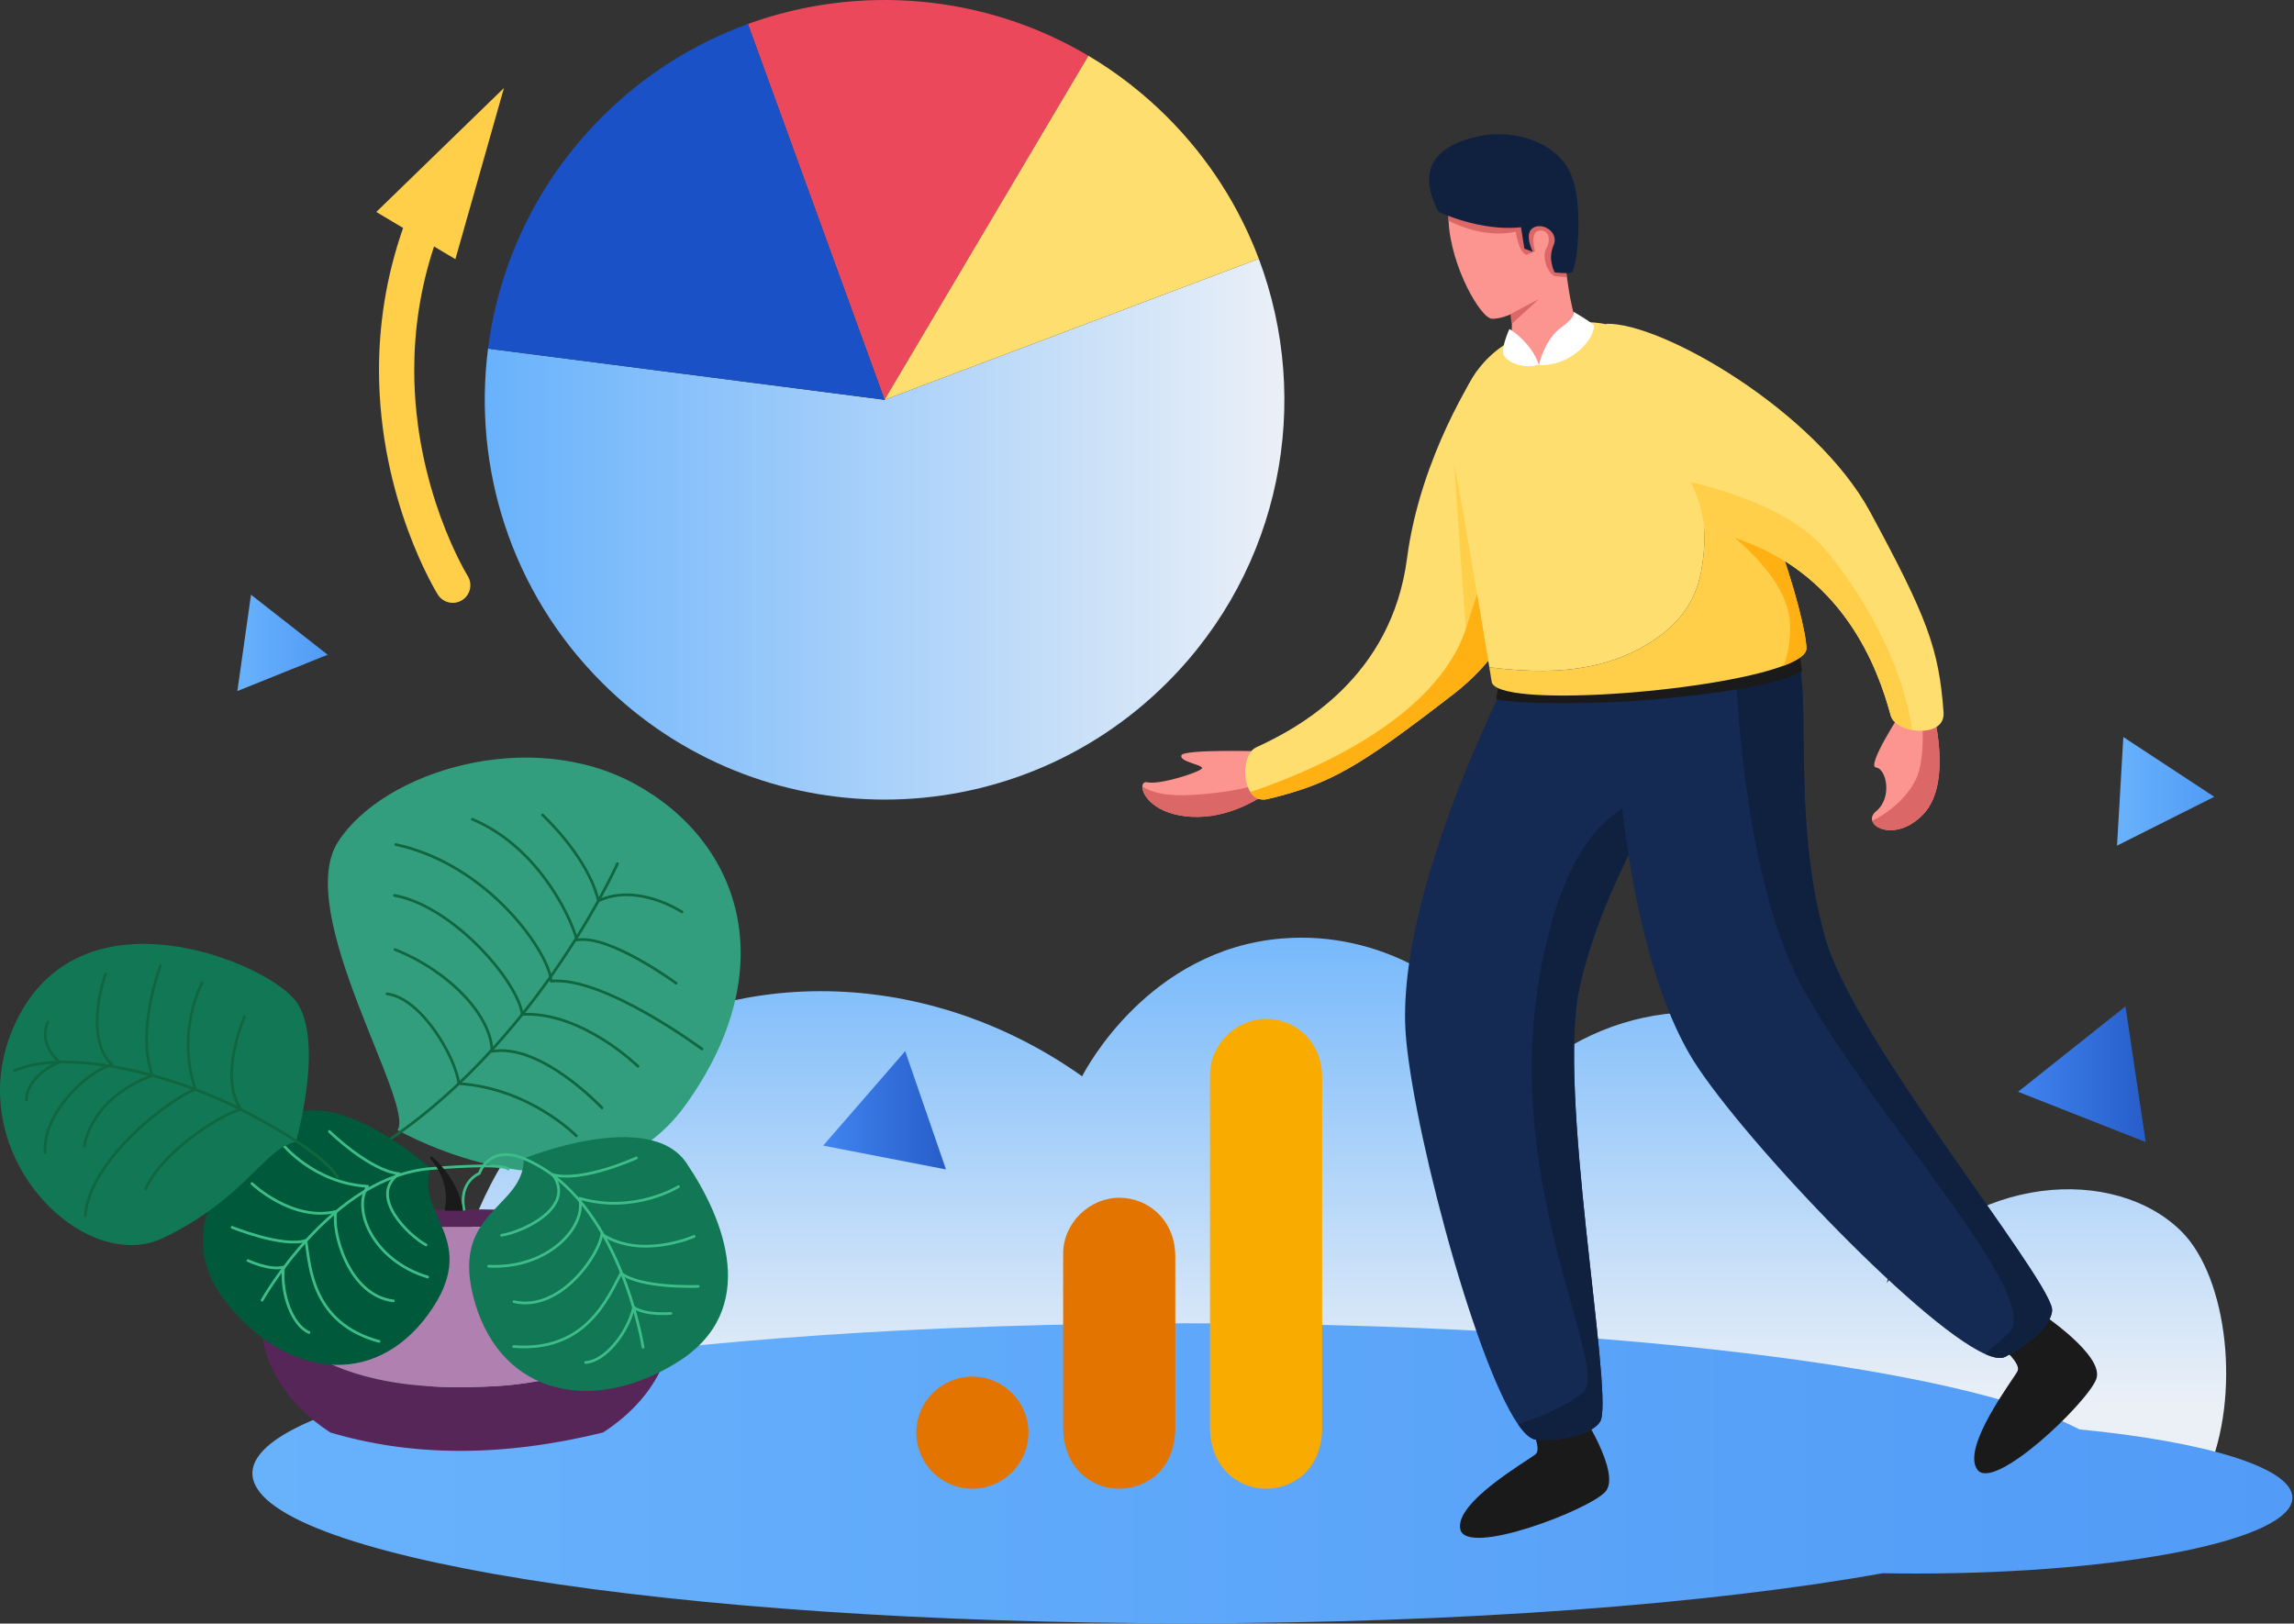 <svg clip-rule="evenodd" fill-rule="evenodd" stroke-linecap="round" stroke-linejoin="round" stroke-miterlimit="10" viewBox="0 0 729 516" xmlns="http://www.w3.org/2000/svg" xmlns:xlink="http://www.w3.org/1999/xlink"><rect x="0" y="0" width="729" height="516" fill="#333333" stroke="none"/><linearGradient id="a"><stop offset="0" stop-color="#68b2fc"/><stop offset="1" stop-color="#ebf0f7"/></linearGradient><linearGradient id="b" gradientTransform="matrix(0 167.019 -167.019 0 424.067 279.393)" gradientUnits="userSpaceOnUse" x1="0" x2="1" xlink:href="#a" y1="0" y2="0"/><linearGradient id="c"><stop offset="0" stop-color="#68b2fc"/><stop offset="1" stop-color="#529bf7"/></linearGradient><linearGradient id="d" gradientUnits="userSpaceOnUse" x1="80.214" x2="728.488" xlink:href="#c" y1="468.235" y2="468.235"/><linearGradient id="e" gradientUnits="userSpaceOnUse" x1="154.048" x2="408.158" xlink:href="#a" y1="168.183" y2="168.183"/><linearGradient id="f" gradientUnits="userSpaceOnUse" x1="672.762" x2="703.66" xlink:href="#c" y1="251.496" y2="251.496"/><linearGradient id="g" gradientUnits="userSpaceOnUse" x1="75.431" x2="104.121" xlink:href="#c" y1="204.321" y2="204.321"/><linearGradient id="h"><stop offset="0" stop-color="#4085f0"/><stop offset="1" stop-color="#275dc9"/></linearGradient><linearGradient id="i" gradientUnits="userSpaceOnUse" x1="641.313" x2="681.885" xlink:href="#h" y1="341.411" y2="341.411"/><linearGradient id="j" gradientUnits="userSpaceOnUse" x1="261.583" x2="300.624" xlink:href="#h" y1="352.867" y2="352.867"/><g fill-rule="nonzero"><path d="m407.401 298.262c-42.383 3.512-62.419 41.632-63.513 43.804-51.335-36.449-117.42-35.509-159.878-.548-44.82 36.906-43.54 95.437-43.255 102.94 186.524 4.381 374.144 19.396 560.668 23.777 10.709-24.497 6.636-62.108-8.212-76.889-20.928-20.835-66.786-18.788-93.627 16.427 7.028-25.875.76-53.013-16.974-69.54-24.48-22.813-67.963-22.753-98.007 4.928-13.767-27.783-41.586-45.156-71.031-45.155-2.049.001-4.111.085-6.171.256z" fill="url(#b)"/><path d="m80.214 468.235c0 26.325 132.865 47.666 296.76 47.666 87.948 0 166.956-6.147 221.298-15.908 3.529.062 7.099.096 10.708.096 66.002 0 119.508-10.785 119.508-24.091 0-9.562-27.629-17.822-67.67-21.714-37.137-19.518-150.166-33.715-283.844-33.715-163.895 0-296.76 21.341-296.76 47.666z" fill="url(#d)"/><path d="m501.907 447.959s13.61 20.373 8.188 26.211c-5.424 5.837-43.882 20.557-46.003 11.943-2.121-8.613 22.013-22.226 23.942-23.989s-1.643-8.808-1.643-8.808 10.256-6.973 15.516-5.357" fill="#1a1a1a"/><path d="m501.959 313.868c-7.183 32.453 10.344 125.793 6.825 137.309-.758 2.48-6.825 6.821-20.468 6.394-1.765-.056-3.763-1.813-5.904-4.896-14.4-20.748-35.295-101.544-35.885-127.722-1.145-51.168 41.789-127.498 41.789-127.498s45.2-17.876 49.567 28.572c.551 5.865-4.393 15.34-10.921 27.574-8.535 16.002-19.788 36.729-25.003 60.267" fill="#152a52"/><path d="m508.784 451.176c-.758 2.48-6.825 6.821-20.468 6.395-1.765-.056-3.763-1.814-5.904-4.897 5.947-2.093 14.668-5.275 20.43-9.922 9.461-7.626-25.115-64.203-13.793-131.433 8.5-50.48 28.481-57.4 37.913-57.718-8.535 16.002-19.788 36.728-25.003 60.266-7.183 32.454 10.344 125.793 6.825 137.309" fill="#102140"/><path d="m648.467 417.275s20.441 13.506 17.704 20.989c-2.738 7.484-32.487 35.956-37.779 28.838-5.293-7.118 11.679-29.02 12.775-31.393 1.095-2.372-4.928-7.483-4.928-7.483s6.753-10.404 12.228-10.951" fill="#1a1a1a"/><path d="m637.2 431.229c-1.387.702-3.558.336-6.348-.9-21.713-9.655-80.667-72.283-93.982-95.365-12.54-21.738-18.69-53.867-21.699-80.975v-46.062l36.026-2.393 18.307-1.215c7.613 11.265-1.21 53.455 10.667 94.305 9.275 31.914 69.466 105.376 71.907 117.167.529 2.536-2.709 9.258-14.878 15.438" fill="#152a52"/><path d="m637.2 431.229c-1.387.702-3.558.336-6.348-.9 2.011-1.826 4.488-3.966 7.376-6.554 12.227-10.951-44.002-70.091-65.804-110.613-16.563-30.787-20.357-83.358-21.227-107.628l18.307-1.215c7.613 11.265-1.21 53.455 10.667 94.305 9.275 31.914 69.466 105.376 71.907 117.167.529 2.536-2.709 9.258-14.878 15.438" fill="#102140"/><path d="m478.493 217.535s-1.996-1.074-2.584 4.382c6.897 1.419 30.524 1.673 50.153-.084 41.15-3.685 46.141-8.823 46.141-8.823l-1.307-8.689z" fill="#1a1a1a" stroke="#1a1a1a" stroke-width=".86"/><path d="m406.462 249.109s-.629.577-1.774 1.46c-3.962 3.036-14.125 9.715-26.153 9.009-11.433-.672-15.633-6.8-15.511-9.608.042-1.003.632-1.585 1.64-1.343 3.833.913 17.523-3.466 17.342-4.56-.186-1.099-7.304-2.012-6.571-4.019.727-2.006 25.548-1.274 25.548-1.274z" fill="#fc9590"/><path d="m404.92 246.905s-.112 1.718-.232 3.664c-3.962 3.036-14.125 9.715-26.153 9.009-11.433-.672-15.633-6.8-15.511-9.608 2.798 1.831 7.652 3.201 16.058 2.662 20.77-1.331 25.838-5.727 25.838-5.727" fill="#db6767"/><path d="m484.199 190.263c-3.385 9.573-9.883 20.705-22.264 30.291-30.341 23.499-39.368 28.637-59.078 33.396-2.507.602-4.333-.431-5.508-2.245-2.713-4.164-1.985-12.431 1.783-14.154 13.771-6.292 43.063-22.234 48.011-60.16 4.264-32.638 22.246-59.522 22.246-59.522l18.333 49.794s.964 9.93-3.523 22.6" fill="#ffde70"/><path d="m462.126 147.696s2.859 42.746 4.088 56.625c1.227 13.879 7.078 3.648 7.078 3.648l-4.623-58.943z" fill="#ffcf4a"/><path d="m484.199 190.263c-3.385 9.573-9.883 20.705-22.264 30.291-30.341 23.499-39.368 28.637-59.078 33.396-2.507.602-4.333-.431-5.508-2.245 17.523-5.856 58.946-22.564 68.557-52.128l12.281-37.762z" fill="#ffb114"/><path d="m574.055 206.089c0 1.899-2.683 3.738-7.166 5.443-22.689 8.6-91.553 13.661-92.866 5.113-.168-1.065-.417-2.636-.732-4.578 18.617 2.342 37.633 1.92 53.79-9.668 7.752-5.598 12.489-12.919 13.781-22.393 2.153-12.058-.862-22.823-2.584-34.451-.862-6.029-3.445-11.627-5.167-18.087-.862-4.306-3.876-8.182-6.46-11.627-2.472-3.419-5.026-6.588-7.515-9.767 20.253 9.991 35.433 38.482 44.645 62.693 6.73 17.698 10.274 33.106 10.274 37.322" fill="#ffcf4a"/><path d="m574.055 206.089c0 1.899-2.683 3.738-7.166 5.443 1.365-3.832 2.33-8.707 1.856-14.413-1.227-14.736-21.079-29.675-23.741-30.493l16.373.952s.982.474 2.404 1.189c6.73 17.698 10.274 33.106 10.274 37.322" fill="#ffb114"/><path d="m527.082 202.398c7.752-5.598 12.488-12.919 13.78-22.393 2.154-12.057-.861-22.823-2.584-34.45-.861-6.029-3.444-11.628-5.167-18.087-.861-4.306-3.876-8.182-6.46-11.627-2.47-3.422-5.025-6.591-7.515-9.768-5.378-2.654-11.114-4.003-17.191-3.62-45.684 2.879-39.819 45.242-39.819 45.242.823 2.579 8.452 47.646 11.166 64.37 18.614 2.342 37.634 1.924 53.79-9.667" fill="#ffde70"/><path d="m611.296 258.665c-7.174 7.648-15.446 5.479-16.351 2.137-.262-.965.09-2.033 1.262-2.985 5.232-4.258 3.285-13.508 0-13.875-3.282-.362 8.031-17.643 8.031-17.643h10.098s6.206 22.513-3.04 32.366" fill="#fc9590"/><path d="m611.296 258.665c-7.174 7.648-15.446 5.479-16.351 2.137 1.279-.358 9.965-5.082 13.862-13.028 2.714-5.529 2.378-15.592 1.886-21.475h3.643s6.206 22.513-3.04 32.366" fill="#db6767"/><path d="m607.628 231.996c-3.234-.62-6.149-2.278-6.773-4.573-3.971-14.615-14.935-46.109-51.547-57.162-21.864-6.602-26.89-15.43-27.918-20.219-.452-2.114-.13-3.441-.13-3.441l-10.869-43.696c17.552-.581 66.61 27.784 83.909 59.777 18.25 33.765 21.85 43.51 23.336 63.729.379 5.099-5.172 6.507-10.008 5.585" fill="#ffde70"/><path d="m502.841 107.026c-3.062 1.696-8.574 7.536-13.793 8.961-4.259 1.163-8.479-1.619-9.728-3.712 1.924-9.271.844-12.299.844-12.299l.646-.409c-2.046.969-4.38 1.74-6.623 1.74-3.644 0-13.23-16.799-13.854-31.135-.155-3.432.211-6.727 1.296-9.612 1.821-4.857 5.681-8.565 12.558-9.861 12.139-2.291 18.056 3.354 20.911 10.83 3.738 9.771 2.248 22.664 2.61 25.033.073.461.151.995.233 1.589.693 4.793 1.937 13.453 4.9 18.875" fill="#fc9590"/><path d="m497.941 88.151c-1.081-.176-2.278-.319-3.281-.319-2.559 0-4.91-6.037-3.274-8.901 1.637-2.868.69-6.141-2.338-5.628-3.027.512-1.24 6.55-1.24 6.55l-2.666 1.124s-2.248 0-3.458-7.321c-8.871 1.899-17.393-1.507-21.35-3.484-.156-3.432.211-6.727 1.295-9.612l24.745-2.403 8.724 3.372c3.739 9.771 2.248 22.664 2.611 25.033.073.461.15.995.232 1.589" fill="#db6767"/><path d="m489.047 115.986s1.765-8.057 7.058-11.89 3.833-5.062 3.833-5.062 6.022 3.419 6.661 4.514c-.183 4.929-8 13.011-17.552 12.438" fill="#fff"/><path d="m479.679 104.552s6.966 4.159 9.368 11.434c-5.171 1.342-10.281-.848-11.285-3.403-.639-2.555 1.917-8.031 1.917-8.031" fill="#fff"/><path d="m457.17 67.349s13.434 6.327 26.185 4.867l1.07 6.814 2.688.973s-2.908-5.597 0-7.544c2.909-1.946 8.506 1.217 6.559 5.598-1.946 4.38.402 8.517.402 8.517s3.978.487 5.439 0c1.46-.487 4.653-24.335-1.689-33.827-6.342-9.49-19.24-10.951-26.297-9.734-7.056 1.217-24.335 5.597-14.357 24.336" fill="#102140"/><path d="m237.667 7.624c35.352-12.833 75.256-9.465 108.216 10.098l-64.779 109.34-43.437-119.438z" fill="#eb485c"/><path d="m281.103 127.063-126.015-16.262c-4.839 37.7 7.222 77.153 36.174 106.107 49.616 49.619 130.063 49.621 179.682 0 36.407-36.409 46.102-89.42 29.081-134.663z" fill="url(#e)"/><path d="m345.882 17.722c8.944 5.304 17.375 11.802 25.064 19.492 13.212 13.213 22.906 28.609 29.079 45.03l-118.922 44.818z" fill="#ffde70"/><path d="m191.259 37.215c13.579-13.579 29.47-23.444 46.407-29.59l43.437 119.438-126.016-16.262c3.451-26.907 15.506-52.919 36.172-73.586" fill="#1b51c6"/><path d="m194.744 386.509c-31.178-3.017-62.112-2.713-92.871 0-1.469 1.083-2.867 2.218-4.189 3.399h101.25c-1.322-1.181-2.72-2.316-4.19-3.399" fill="#572658"/><path d="m89.557 423.745c-2.34-1.848-4.538-4.049-6.384-6.489-.063.847-.098 1.701-.098 2.561 0 14.105 8.471 26.769 21.913 35.457 25.612 7.612 54.351 7.943 86.641 0 9.347-6.041 16.285-14.006 19.649-23.039-17.918.662-36.015 7.391-53.681 8.305-23.254 1.292-49.092-.431-68.04-16.795" fill="#572658"/><path d="m198.934 389.908h-101.25c-8.44 7.542-13.754 17.005-14.511 27.348 1.846 2.44 4.044 4.641 6.384 6.489 18.948 16.364 44.786 18.087 68.04 16.795 17.666-.914 35.763-7.643 53.681-8.305 1.473-3.958 2.264-8.121 2.264-12.418 0-11.34-5.476-21.749-14.608-29.909" fill="#b080b0"/><path d="m126.346 359.144s60.903 34.909 91.715-8.234c30.81-43.143 17.461-83.271-16.205-101.704-33.667-18.433-79.968-4.087-94.422 18.317-14.455 22.404 24.505 83.119 18.912 91.621" fill="#339e7e"/></g><path d="m196.219 274.486s-31.324 70.055-91.185 98.464" fill="none" stroke="#10663f" stroke-width=".86"/><path d="m216.714 289.82s-14.107-9.36-26.559-3.521c-3.248-13.97-17.749-27.302-17.749-27.302" fill="none" stroke="#10663f" stroke-width=".86"/><path d="m214.857 312.48s-21.227-15.607-31.511-13.736c-2.684-9.441-13.597-30.184-33.26-38.371" fill="none" stroke="#10663f" stroke-width=".86"/><path d="m223.094 333.4s-31.34-23.254-47.966-21.574c-.413-8.665-19.601-36.988-49.359-43.435" fill="none" stroke="#10663f" stroke-width=".86"/><path d="m202.737 338.898s-17.814-17.514-36.776-16.514c-1.417-10.493-21.876-34.353-40.611-37.812" fill="none" stroke="#10663f" stroke-width=".86"/><path d="m191.295 352.09s-19.381-20.691-34.942-17.959c-.13-11.323-13.679-25.54-30.817-32.345" fill="none" stroke="#10663f" stroke-width=".86"/><path d="m183.14 360.988s-14.66-15.093-37.325-16.611c-1.035-8.377-11.918-27.196-22.829-28.515" fill="none" stroke="#10663f" stroke-width=".86"/><path d="m136.9 371.384s-30.564-27.492-47.059-15.478c-16.494 12.015-36.534 34.48-17.951 58.027 18.583 23.546 46.639 27.726 64.085 3.929 17.445-23.798-4.397-31.779.925-46.478" fill="#00593b" fill-rule="nonzero"/><path d="m83.287 413.215s22.075-39.3 53.613-41.831c24.516-1.968 24.595.174 24.595.174" fill="none" stroke="#3dbe88" stroke-width=".86"/><path d="m104.694 359.61s12.856 12.572 22.202 13.407c-10.172 6.993 3.016 19.747 8.478 22.636" fill="none" stroke="#3dbe88" stroke-width=".86"/><path d="m89.67 363.507s9.857 12.498 27.157 13.528c-4.953 7.255 1.567 23.53 19.064 28.82" fill="none" stroke="#3dbe88" stroke-width=".86"/><path d="m80.058 376.149s12.735 12.212 26.702 8.881c-1.443 6.002 3.81 26.66 18.239 28.404" fill="none" stroke="#3dbe88" stroke-width=".86"/><path d="m73.755 390.073s16.089 6.521 23.464 4.17c1.287 8.597 2.015 26.286 23.237 32.076" fill="none" stroke="#3dbe88" stroke-width=".86"/><path d="m78.809 400.631s6.979 3.273 11.272 2.083c-.899 8.4 2.791 18.477 8.112 20.771" fill="none" stroke="#3dbe88" stroke-width=".86"/><path d="m94.036 362.924s9.428-32.903-.271-45.069c-9.7-12.166-66.523-35.753-87.842 5.201s19.804 82.978 45.953 70.391c26.15-12.586 32.262-28.736 42.16-30.523" fill="#127755" fill-rule="nonzero"/><path d="m107.208 374.064s-2.733-6.828-28.642-20.422c-25.908-13.593-58.695-20.222-73.916-13.383" fill="none" stroke="#10663f" stroke-width=".86"/><path d="m77.706 323.121s-8.367 18.824-1.169 29.479c-6.958 1.769-25.4 13.894-30.24 25.263" fill="none" stroke="#10663f" stroke-width=".86"/><path d="m64.189 312.359s-8.329 15.473-2.098 33.902c-6.611 1.984-33.643 21.735-34.988 40.083" fill="none" stroke="#10663f" stroke-width=".86"/><path d="m51.041 306.86s-7.959 20.667-2.594 34.946c-6.443 2.342-18.804 8.607-21.699 22.434" fill="none" stroke="#10663f" stroke-width=".86"/><path d="m33.526 309.552s-7.193 19.864 2.053 28.838c-8.564 2.282-22.144 16.072-21.242 27.898" fill="none" stroke="#10663f" stroke-width=".86"/><path d="m15.222 324.832s-3.513 6.38 3.73 12.723c-4.547 1.717-10.729 6.588-10.537 11.989" fill="none" stroke="#10663f" stroke-width=".86"/><path d="m166.461 368.209s39.705-16.217 51.665 1.396c11.96 17.614 23.716 46.739-2.834 63.307-26.549 16.568-55.573 10.78-64.311-18.739s15.523-29.652 15.48-45.964" fill="#127755" fill-rule="nonzero"/><path d="m204.354 428.188s-7.374-47.4-37.894-59.979c-11.163-4.601-14.141 4.741-14.141 4.741s-6.562 2.485-4.893 11.41" fill="none" stroke="#3dbe88" stroke-width=".86"/><path d="m202.236 368.006s-17.057 7.812-26.529 5.336c7.522 10.453-9.924 18.326-16.305 19.236" fill="none" stroke="#3dbe88" stroke-width=".86"/><path d="m215.615 377.129s-14.086 8.796-31.437 3.709c2.307 8.869-9.834 22.551-28.88 21.575" fill="none" stroke="#3dbe88" stroke-width=".86"/><path d="m220.595 392.932s-16.811 7.5-29.351-.695c-.7 6.402-13.142 24.834-27.925 21.459" fill="none" stroke="#3dbe88" stroke-width=".86"/><path d="m221.874 408.827s-18.097.729-24.511-4.18c-4.295 7.988-11.247 25.101-34.126 23.303" fill="none" stroke="#3dbe88" stroke-width=".86"/><path d="m213.189 417.411s-8.008.754-11.804-1.93c-2.078 8.566-9.256 17.159-15.288 17.535" fill="none" stroke="#3dbe88" stroke-width=".86"/><path d="m137.123 368.006s6.753 7.119 4.604 16.353c2.298.029 4.926.007 4.926.007s-.868-8.63-9.53-16.36z" fill="#1a1a1a" fill-rule="nonzero" stroke="#1a1a1a" stroke-width=".86"/><path d="m673.764 251.496-1.002 17.26 15.449-7.762 15.449-7.763-14.448-9.497-14.447-9.497z" fill="url(#f)" fill-rule="nonzero"/><path d="m77.601 204.321-2.17 15.309 14.345-5.775 14.344-5.776-12.174-9.534-12.175-9.534z" fill="url(#g)" fill-rule="nonzero"/><path d="m658.379 333.417-17.066 13.569 20.286 7.995 20.286 7.994-3.221-21.564-3.219-21.565z" fill="url(#i)" fill-rule="nonzero"/><path d="m274.621 349.082-13.038 15.013 19.52 3.785 19.521 3.786-6.483-18.799-6.484-18.798z" fill="url(#j)" fill-rule="nonzero"/><path d="m148.627 183.032v-.001c-.083-.131-4.363-7.072-8.59-18.693-4.232-11.623-8.402-27.907-8.399-46.758.003-12.173 1.729-25.413 6.294-39.258l6.783 4.05 15.433-54.402-40.569 39.394 8.521 5.087c-5.567 15.916-7.661 31.209-7.659 45.129.004 20.789 4.636 38.523 9.264 51.103 4.632 12.583 9.272 20.032 9.426 20.282 1.64 2.621 5.094 3.417 7.715 1.777 2.619-1.639 3.415-5.089 1.781-7.71z" fill="#ffcf4a" fill-rule="nonzero"/><path d="m580.412 175.018c-9.583-11.602-28.24-18.23-43.156-21.854 2.216 4.438 3.815 9.419 4.289 14.396 2.317.929 4.893 1.834 7.763 2.7 36.612 11.054 47.576 42.547 51.546 57.162.624 2.295 3.539 3.953 6.774 4.574-2.235-17.019-12.419-39.072-27.216-56.978" fill="#ffcf4a" fill-rule="nonzero"/><path d="m489.047 95.047s-8.965 4.68-8.991 4.86c-.068 1.049.408 2.989.408 2.989z" fill="#db6767" fill-rule="nonzero"/><path d="m384.519 341.631v111.993c0 12.531 8.654 19.513 17.817 19.513 8.484 0 17.817-5.939 17.817-19.513v-111.145c0-11.488-8.484-18.665-17.817-18.665s-17.817 7.916-17.817 17.817z" fill="#f9ab00" fill-rule="nonzero"/><path d="m337.855 398.476v55.148c0 12.531 8.654 19.513 17.817 19.513 8.484 0 17.817-5.939 17.817-19.513v-54.3c0-11.488-8.484-18.665-17.817-18.665s-17.817 7.915-17.817 17.817z" fill="#e37400" fill-rule="nonzero"/><ellipse cx="309.008" cy="455.32" fill="#e37400" rx="17.817" ry="17.817"/></svg>